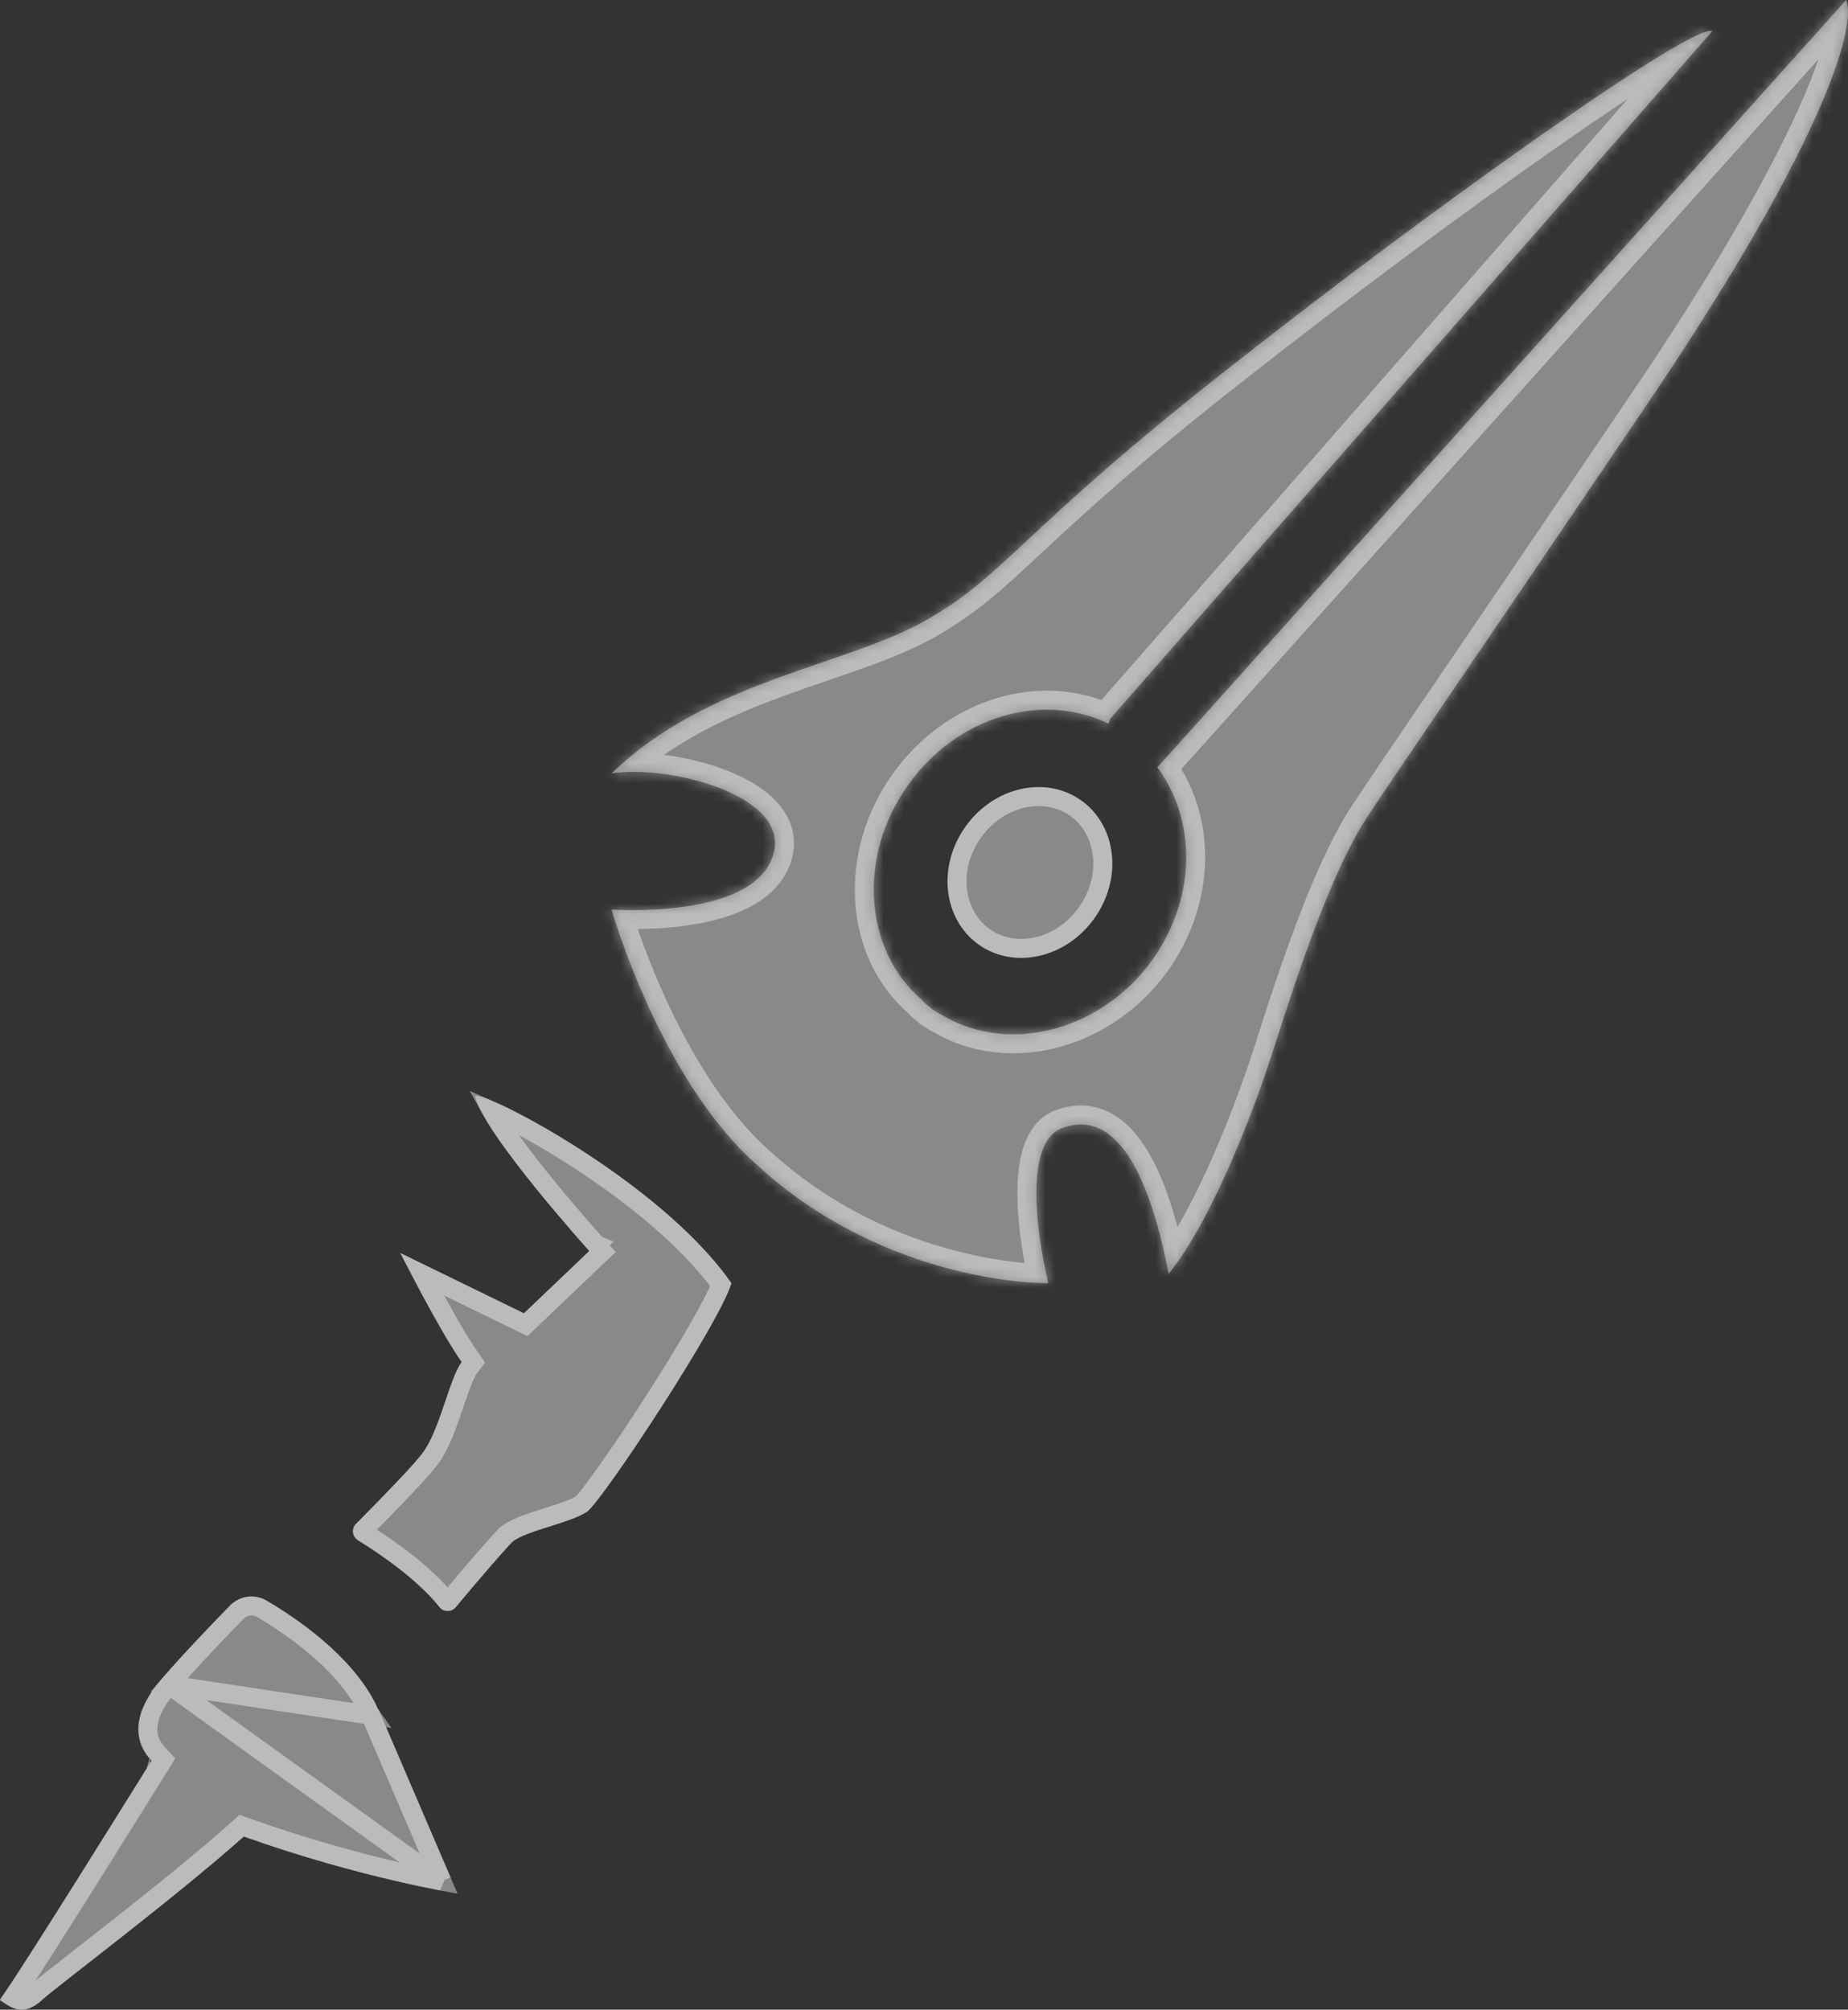 <svg width="183" height="199" viewBox="0 0 183 199" fill="none" xmlns="http://www.w3.org/2000/svg">
<rect x="0" y="0" width="183" height="199" fill="#333333" stroke="none"/>
<g clip-path="url(#clip0_37932_261)">
<g style="mix-blend-mode:overlay" opacity="0.42">
<path d="M162.781 40.503C146.445 64.661 138.842 75.661 135.452 80.801C132.062 85.941 128.877 95.193 126.103 103.931C123.329 112.566 119.322 121.715 115.726 126.135C114.493 119.762 111.719 109.482 105.349 111.641C100.315 113.183 103.808 127.061 103.808 127.061C103.808 127.061 87.986 127.369 74.835 115.239C65.281 106.706 60.555 90.053 60.555 90.053C60.555 90.053 74.219 91.081 76.479 84.913C78.74 78.745 66 75.661 60.555 76.586C70.109 67.334 83.671 65.998 91.788 61.371C99.801 56.745 101.034 52.633 121.89 36.288C142.644 19.943 167.815 2.159 169.562 3.084L109.972 71.138C109.972 71.138 109.87 71.343 109.767 71.651C103.192 68.465 94.767 70.932 89.938 77.717C84.904 84.707 85.52 94.062 91.274 98.996C91.582 99.407 91.993 99.613 92.301 99.921C92.609 100.127 92.918 100.333 93.329 100.538C99.904 104.445 109.048 102.08 114.082 95.09C118.5 88.922 118.5 81.212 114.596 75.969L114.904 75.661L182.815 0C183.945 2.878 180.041 15.112 162.781 40.503Z" fill="white"/>
<path d="M108.347 90.963C111.167 87.034 110.607 81.803 107.095 79.279C103.584 76.755 98.451 77.894 95.63 81.823C92.81 85.752 93.37 90.983 96.882 93.507C100.393 96.03 105.527 94.892 108.347 90.963Z" fill="white"/>
<path d="M37.5 169.311L45.308 187.507C45.308 187.507 35.651 185.965 24.144 181.853C17.466 187.815 5.959 196.45 4.212 197.992C2.568 199.534 1.336 199.123 0 197.992C1.849 195.525 15 174.348 15 174.348C13.459 172.703 12.74 170.031 16.027 166.227C18.164 163.76 21.02 160.779 22.767 158.99C23.733 158.003 25.212 157.797 26.404 158.497C29.384 160.244 34.808 163.945 37.192 168.715C37.294 168.92 37.397 169.229 37.5 169.332V169.311Z" fill="white"/>
<path d="M72.429 127.061C71.299 130.967 59.69 148.546 58.149 149.677C56.505 150.808 52.19 151.527 50.751 152.658C50.197 153.213 47.772 155.968 45.121 159.155C44.71 159.648 43.95 159.648 43.539 159.155C42.101 157.366 39.614 155.105 35.443 152.514C34.888 152.165 34.765 151.383 35.238 150.91C38.135 147.991 40.991 145.03 41.813 143.92C43.559 141.658 44.484 136.518 45.717 134.874C43.354 131.481 39.655 124.08 39.655 124.08L51.882 130.042L58.354 123.874C58.354 123.874 47.875 112.258 47.053 108.557C47.669 107.837 65.34 116.884 72.429 127.061Z" fill="white"/>
</g>
<g style="mix-blend-mode:overlay" opacity="0.42">
<mask id="path-5-inside-1_37932_261" fill="white">
<path d="M162.781 40.503C146.445 64.661 138.842 75.661 135.452 80.801C132.062 85.941 128.877 95.193 126.103 103.931C123.329 112.566 119.322 121.715 115.726 126.135C114.493 119.762 111.719 109.482 105.349 111.641C100.315 113.183 103.808 127.061 103.808 127.061C103.808 127.061 87.986 127.369 74.835 115.239C65.281 106.706 60.555 90.053 60.555 90.053C60.555 90.053 74.219 91.081 76.479 84.913C78.74 78.745 66 75.661 60.555 76.586C70.109 67.334 83.671 65.998 91.788 61.371C99.801 56.745 101.034 52.633 121.89 36.288C142.644 19.943 167.815 2.159 169.562 3.084L109.972 71.138C109.972 71.138 109.87 71.343 109.767 71.651C103.192 68.465 94.767 70.932 89.938 77.717C84.904 84.707 85.52 94.062 91.274 98.996C91.582 99.407 91.993 99.613 92.301 99.921C92.609 100.127 92.918 100.333 93.329 100.538C99.904 104.445 109.048 102.08 114.082 95.09C118.5 88.922 118.5 81.212 114.596 75.969L114.904 75.661L182.815 0C183.945 2.878 180.041 15.112 162.781 40.503Z"/>
</mask>
<path d="M162.781 40.503L161.226 39.446L161.223 39.45L162.781 40.503ZM126.103 103.931L127.893 104.506L127.895 104.5L126.103 103.931ZM115.726 126.135L113.88 126.492L114.644 130.444L117.184 127.322L115.726 126.135ZM105.349 111.641L105.9 113.438L105.926 113.43L105.953 113.421L105.349 111.641ZM103.808 127.061L103.845 128.94L106.208 128.894L105.631 126.602L103.808 127.061ZM74.835 115.239L76.11 113.857L76.099 113.846L76.088 113.836L74.835 115.239ZM60.555 90.053L60.696 88.178L58.011 87.976L58.746 90.566L60.555 90.053ZM60.555 76.586L59.247 75.235L54.889 79.456L60.87 78.439L60.555 76.586ZM91.788 61.371L92.719 63.005L92.728 63L91.788 61.371ZM121.89 36.288L123.05 37.768L123.054 37.765L121.89 36.288ZM169.562 3.084L170.976 4.322L172.541 2.535L170.442 1.423L169.562 3.084ZM109.972 71.138L108.558 69.899L108.399 70.081L108.291 70.297L109.972 71.138ZM109.767 71.651L108.947 73.343L110.874 74.277L111.551 72.246L109.767 71.651ZM89.938 77.717L91.464 78.815L91.47 78.807L89.938 77.717ZM91.274 98.996L92.778 97.869L92.654 97.704L92.498 97.569L91.274 98.996ZM92.301 99.921L90.972 101.25L91.103 101.382L91.258 101.485L92.301 99.921ZM93.329 100.538L94.289 98.922L94.231 98.887L94.17 98.857L93.329 100.538ZM114.082 95.09L115.608 96.189L115.61 96.185L114.082 95.09ZM114.596 75.969L113.266 74.64L112.118 75.789L113.088 77.092L114.596 75.969ZM114.904 75.661L116.234 76.99L116.269 76.954L116.303 76.916L114.904 75.661ZM182.815 0L184.565 -0.687L183.451 -3.523L181.416 -1.256L182.815 0ZM161.223 39.45C144.906 63.581 137.28 74.615 133.883 79.766L137.021 81.836C140.405 76.706 147.984 65.742 164.338 41.556L161.223 39.45ZM133.883 79.766C130.32 85.166 127.063 94.692 124.311 103.362L127.895 104.5C130.69 95.693 133.803 86.715 137.021 81.836L133.883 79.766ZM124.313 103.356C121.549 111.959 117.628 120.819 114.268 124.949L117.184 127.322C121.016 122.611 125.108 113.173 127.893 104.506L124.313 103.356ZM117.572 125.778C116.952 122.573 115.909 118.17 114.124 114.807C113.233 113.127 112.064 111.528 110.505 110.52C108.853 109.451 106.888 109.134 104.746 109.86L105.953 113.421C106.996 113.068 107.766 113.226 108.464 113.677C109.255 114.189 110.051 115.153 110.803 116.57C112.306 119.401 113.267 123.325 113.88 126.492L117.572 125.778ZM104.799 109.843C102.601 110.516 101.603 112.48 101.161 114.243C100.71 116.043 100.688 118.152 100.815 120.054C100.944 121.985 101.236 123.847 101.493 125.215C101.622 125.902 101.744 126.472 101.833 126.872C101.878 127.073 101.915 127.231 101.942 127.341C101.955 127.396 101.965 127.439 101.972 127.469C101.976 127.484 101.979 127.496 101.981 127.504C101.982 127.508 101.983 127.512 101.984 127.514C101.984 127.516 101.984 127.517 101.984 127.518C101.985 127.518 101.985 127.518 101.985 127.519C101.985 127.519 101.985 127.52 103.808 127.061C105.631 126.602 105.631 126.602 105.631 126.602C105.631 126.602 105.631 126.602 105.631 126.602C105.631 126.602 105.631 126.602 105.631 126.602C105.631 126.601 105.631 126.599 105.63 126.597C105.629 126.592 105.627 126.584 105.624 126.573C105.619 126.55 105.61 126.515 105.599 126.468C105.576 126.374 105.543 126.232 105.502 126.05C105.421 125.686 105.308 125.159 105.189 124.521C104.948 123.239 104.682 121.535 104.567 119.804C104.449 118.044 104.498 116.394 104.808 115.158C105.127 113.885 105.581 113.536 105.9 113.438L104.799 109.843ZM103.808 127.061C103.771 125.181 103.772 125.181 103.773 125.181C103.773 125.181 103.773 125.181 103.774 125.181C103.774 125.181 103.774 125.181 103.774 125.181C103.774 125.181 103.773 125.181 103.772 125.181C103.768 125.181 103.76 125.181 103.749 125.181C103.727 125.181 103.69 125.181 103.638 125.181C103.536 125.181 103.377 125.178 103.165 125.171C102.742 125.157 102.112 125.124 101.308 125.048C99.701 124.895 97.411 124.569 94.721 123.878C89.338 122.494 82.4 119.658 76.11 113.857L73.561 116.621C80.422 122.949 87.971 126.025 93.785 127.519C96.695 128.267 99.182 128.622 100.952 128.791C101.838 128.875 102.546 128.913 103.04 128.929C103.287 128.937 103.481 128.94 103.616 128.941C103.684 128.942 103.737 128.941 103.776 128.941C103.795 128.941 103.81 128.941 103.822 128.941C103.827 128.941 103.832 128.94 103.836 128.94C103.838 128.94 103.84 128.94 103.841 128.94C103.842 128.94 103.843 128.94 103.843 128.94C103.844 128.94 103.845 128.94 103.808 127.061ZM76.088 113.836C71.603 109.832 68.164 103.82 65.824 98.668C64.664 96.116 63.795 93.822 63.217 92.168C62.928 91.342 62.713 90.677 62.57 90.223C62.499 89.996 62.446 89.821 62.412 89.705C62.395 89.647 62.382 89.604 62.374 89.576C62.37 89.562 62.367 89.552 62.365 89.546C62.364 89.543 62.364 89.541 62.363 89.54C62.363 89.539 62.363 89.539 62.363 89.539C62.363 89.539 62.363 89.539 62.363 89.539C62.363 89.539 62.363 89.539 60.555 90.053C58.746 90.566 58.746 90.566 58.746 90.567C58.746 90.567 58.747 90.568 58.747 90.568C58.747 90.569 58.747 90.57 58.748 90.572C58.749 90.575 58.75 90.579 58.751 90.584C58.754 90.594 58.758 90.608 58.763 90.625C58.774 90.661 58.789 90.712 58.808 90.778C58.848 90.911 58.906 91.102 58.982 91.347C59.136 91.837 59.364 92.54 59.668 93.409C60.274 95.144 61.184 97.546 62.4 100.224C64.812 105.532 68.513 112.113 73.583 116.641L76.088 113.836ZM60.555 90.053C60.414 91.927 60.414 91.927 60.415 91.927C60.415 91.927 60.416 91.927 60.416 91.928C60.417 91.928 60.418 91.928 60.419 91.928C60.422 91.928 60.426 91.928 60.43 91.929C60.439 91.929 60.452 91.93 60.467 91.931C60.498 91.933 60.541 91.936 60.596 91.939C60.707 91.946 60.866 91.955 61.066 91.963C61.467 91.98 62.037 91.997 62.725 91.997C64.096 91.997 65.966 91.93 67.928 91.658C69.873 91.388 72.008 90.902 73.854 90.011C75.699 89.122 77.45 87.729 78.245 85.56L74.714 84.266C74.379 85.18 73.574 85.972 72.221 86.624C70.87 87.276 69.165 87.69 67.411 87.934C65.674 88.175 63.987 88.237 62.725 88.237C62.097 88.237 61.581 88.222 61.226 88.207C61.048 88.199 60.911 88.192 60.821 88.186C60.776 88.183 60.742 88.181 60.721 88.18C60.711 88.179 60.703 88.178 60.699 88.178C60.697 88.178 60.695 88.178 60.695 88.178C60.695 88.178 60.694 88.178 60.695 88.178C60.695 88.178 60.695 88.178 60.695 88.178C60.695 88.178 60.696 88.178 60.555 90.053ZM78.245 85.56C79.075 83.293 78.478 81.247 77.148 79.668C75.902 78.188 74.025 77.108 72.102 76.343C68.266 74.816 63.368 74.201 60.24 74.733L60.87 78.439C63.187 78.046 67.381 78.51 70.711 79.836C72.371 80.497 73.596 81.287 74.272 82.09C74.866 82.796 75.014 83.448 74.714 84.266L78.245 85.56ZM61.862 77.936C66.356 73.586 71.839 71.048 77.362 69.007C80.202 67.958 82.773 67.135 85.463 66.169C88.049 65.24 90.543 64.245 92.719 63.005L90.857 59.738C88.974 60.811 86.729 61.718 84.191 62.63C81.757 63.505 78.818 64.461 76.059 65.481C70.383 67.578 64.308 70.334 59.247 75.235L61.862 77.936ZM92.728 63C96.945 60.565 99.402 58.236 103.305 54.6C107.198 50.973 112.678 45.897 123.05 37.768L120.731 34.809C110.247 43.025 104.682 48.178 100.741 51.849C96.81 55.512 94.644 57.552 90.848 59.743L92.728 63ZM123.054 37.765C133.405 29.613 144.858 21.102 153.932 14.75C158.472 11.572 162.395 8.95 165.276 7.187C166.723 6.301 167.866 5.658 168.676 5.27C169.088 5.072 169.352 4.971 169.494 4.929C169.566 4.908 169.546 4.921 169.462 4.927C169.414 4.93 169.078 4.955 168.681 4.745L170.442 1.423C169.936 1.155 169.445 1.159 169.198 1.176C168.915 1.196 168.652 1.258 168.439 1.32C168.01 1.446 167.534 1.647 167.05 1.88C166.067 2.351 164.796 3.073 163.313 3.98C160.335 5.802 156.34 8.474 151.775 11.67C142.639 18.065 131.129 26.619 120.727 34.811L123.054 37.765ZM168.147 1.846L108.558 69.899L111.387 72.376L170.976 4.322L168.147 1.846ZM109.972 71.138C108.291 70.297 108.291 70.297 108.291 70.297C108.291 70.297 108.291 70.298 108.29 70.298C108.29 70.298 108.29 70.298 108.29 70.299C108.29 70.299 108.29 70.299 108.289 70.3C108.289 70.301 108.288 70.302 108.288 70.303C108.287 70.305 108.286 70.308 108.284 70.31C108.282 70.315 108.279 70.322 108.275 70.328C108.269 70.342 108.261 70.359 108.251 70.38C108.232 70.42 108.208 70.474 108.18 70.539C108.125 70.667 108.054 70.845 107.983 71.057L111.551 72.246C111.583 72.15 111.614 72.07 111.636 72.019C111.647 71.994 111.655 71.977 111.659 71.969C111.66 71.965 111.661 71.964 111.66 71.965C111.66 71.966 111.659 71.968 111.658 71.97C111.658 71.971 111.657 71.972 111.657 71.973C111.656 71.974 111.656 71.975 111.655 71.975C111.655 71.976 111.655 71.976 111.655 71.977C111.655 71.977 111.655 71.977 111.655 71.977C111.654 71.977 111.654 71.978 111.654 71.978C111.654 71.978 111.654 71.978 109.972 71.138ZM110.587 69.96C103.063 66.313 93.684 69.212 88.407 76.627L91.47 78.807C95.85 72.652 103.321 70.616 108.947 73.343L110.587 69.96ZM88.413 76.618C82.921 84.244 83.417 94.734 90.05 100.423L92.498 97.569C87.624 93.389 86.887 85.17 91.464 78.815L88.413 76.618ZM89.769 100.124C90.073 100.529 90.408 100.804 90.626 100.975C90.898 101.19 90.923 101.202 90.972 101.25L93.631 98.593C93.483 98.444 93.338 98.324 93.226 98.234C93.169 98.189 93.114 98.147 93.07 98.113C93.022 98.076 92.986 98.048 92.95 98.019C92.808 97.908 92.783 97.875 92.778 97.869L89.769 100.124ZM91.258 101.485C91.566 101.691 91.961 101.956 92.487 102.22L94.17 98.857C93.875 98.709 93.653 98.563 93.344 98.358L91.258 101.485ZM92.368 102.155C99.924 106.643 110.107 103.827 115.608 96.189L112.557 93.991C107.989 100.334 99.884 102.246 94.289 98.922L92.368 102.155ZM115.61 96.185C120.452 89.425 120.548 80.814 116.104 74.846L113.088 77.092C116.452 81.609 116.548 88.419 112.554 93.995L115.61 96.185ZM115.926 77.298L116.234 76.99L113.574 74.332L113.266 74.64L115.926 77.298ZM116.303 76.916L184.214 1.256L181.416 -1.256L113.505 74.405L116.303 76.916ZM181.065 0.687C181.063 0.681 181.083 0.732 181.098 0.866C181.113 0.997 181.121 1.183 181.109 1.433C181.084 1.938 180.982 2.627 180.762 3.525C180.323 5.321 179.45 7.798 177.982 11.032C175.05 17.493 169.821 26.802 161.226 39.446L164.336 41.56C173.001 28.812 178.354 19.309 181.406 12.586C182.93 9.228 183.901 6.52 184.415 4.419C184.672 3.369 184.824 2.432 184.864 1.617C184.903 0.828 184.843 0.022 184.565 -0.687L181.065 0.687Z" fill="white" mask="url(#path-5-inside-1_37932_261)"/>
<path d="M106.547 80.043C109.559 82.208 110.161 86.825 107.584 90.414C105.007 94.004 100.442 94.908 97.43 92.743C94.418 90.578 93.817 85.961 96.394 82.372C98.97 78.782 103.535 77.878 106.547 80.043Z" stroke="white" stroke-width="1.88"/>
<path d="M43.755 186.27C42.682 186.063 41.143 185.747 39.255 185.306C35.427 184.413 30.172 183.009 24.46 180.967L23.934 180.78L23.518 181.151C20.203 184.111 15.677 187.745 11.747 190.842C10.424 191.884 9.163 192.87 8.039 193.749C5.852 195.459 4.184 196.763 3.59 197.288L3.58 197.297L3.569 197.307C2.861 197.971 2.388 198.082 2.061 198.057C1.84 198.04 1.592 197.956 1.297 197.78C2.739 195.654 5.968 190.556 8.99 185.745C10.75 182.943 12.452 180.217 13.714 178.193C14.345 177.181 14.866 176.344 15.229 175.76L15.65 175.083L15.761 174.905L15.789 174.86L15.796 174.848L15.798 174.845L15.798 174.844C15.799 174.844 15.799 174.844 15 174.348L15.799 174.844L16.179 174.232L15.686 173.706C15.042 173.018 14.613 172.169 14.643 171.124C14.673 170.062 15.181 168.643 16.738 166.843L43.755 186.27ZM43.755 186.27L36.705 169.843M43.755 186.27L36.705 169.843M36.705 169.843C36.657 169.776 36.622 169.715 36.6 169.675C36.555 169.593 36.516 169.509 36.487 169.443C36.456 169.373 36.434 169.321 36.416 169.279C36.391 169.221 36.374 169.181 36.351 169.135C34.101 164.632 28.897 161.048 25.928 159.307C25.113 158.829 24.107 158.966 23.44 159.647C21.695 161.433 18.856 164.397 16.738 166.842L36.705 169.843Z" stroke="white" stroke-width="1.88"/>
<path d="M59.052 123.244L58.354 123.874L59.052 123.244L59.052 123.244L59.05 123.243L59.045 123.237L59.023 123.212L58.937 123.116C58.861 123.031 58.748 122.905 58.605 122.744C58.319 122.421 57.909 121.956 57.414 121.385C56.423 120.243 55.095 118.684 53.742 117.012C52.388 115.337 51.019 113.561 49.942 111.982C49.455 111.268 49.034 110.604 48.703 110.014C49.048 110.166 49.438 110.348 49.868 110.558C51.687 111.446 54.143 112.809 56.807 114.514C62.02 117.85 67.906 122.419 71.385 127.213C71.024 128.15 70.224 129.697 69.123 131.616C67.862 133.812 66.266 136.397 64.653 138.901C63.04 141.404 61.417 143.818 60.104 145.672C59.447 146.6 58.872 147.381 58.418 147.961C58.191 148.251 57.999 148.484 57.847 148.656C57.771 148.742 57.709 148.808 57.66 148.856C57.626 148.89 57.605 148.908 57.596 148.916C57.284 149.126 56.804 149.346 56.175 149.579C55.572 149.803 54.895 150.017 54.192 150.239L54.09 150.271C53.362 150.501 52.609 150.741 51.944 150.997C51.296 151.247 50.646 151.545 50.17 151.919L50.126 151.954L50.087 151.993C49.496 152.584 47.044 155.373 44.399 158.553C44.364 158.595 44.299 158.596 44.264 158.556C42.74 156.664 40.165 154.341 35.943 151.718C35.911 151.697 35.891 151.664 35.886 151.63C35.884 151.614 35.886 151.603 35.888 151.596C35.889 151.592 35.892 151.585 35.903 151.575L35.905 151.573C38.77 148.686 41.683 145.672 42.563 144.487C43.547 143.208 44.259 141.198 44.847 139.468C44.905 139.299 44.962 139.132 45.017 138.968C45.258 138.256 45.483 137.59 45.71 137C45.995 136.258 46.246 135.736 46.469 135.437L46.877 134.894L46.488 134.336C45.342 132.69 43.849 130.036 42.629 127.76C42.325 127.194 42.039 126.654 41.782 126.163L51.469 130.887L52.057 131.173L52.53 130.722L59.002 124.554L59.665 123.923L59.052 123.244Z" stroke="white" stroke-width="1.88"/>
</g>
</g>
<defs>
<clipPath id="clip0_37932_261">
<rect width="183" height="199" fill="white"/>
</clipPath>
</defs>
</svg>
